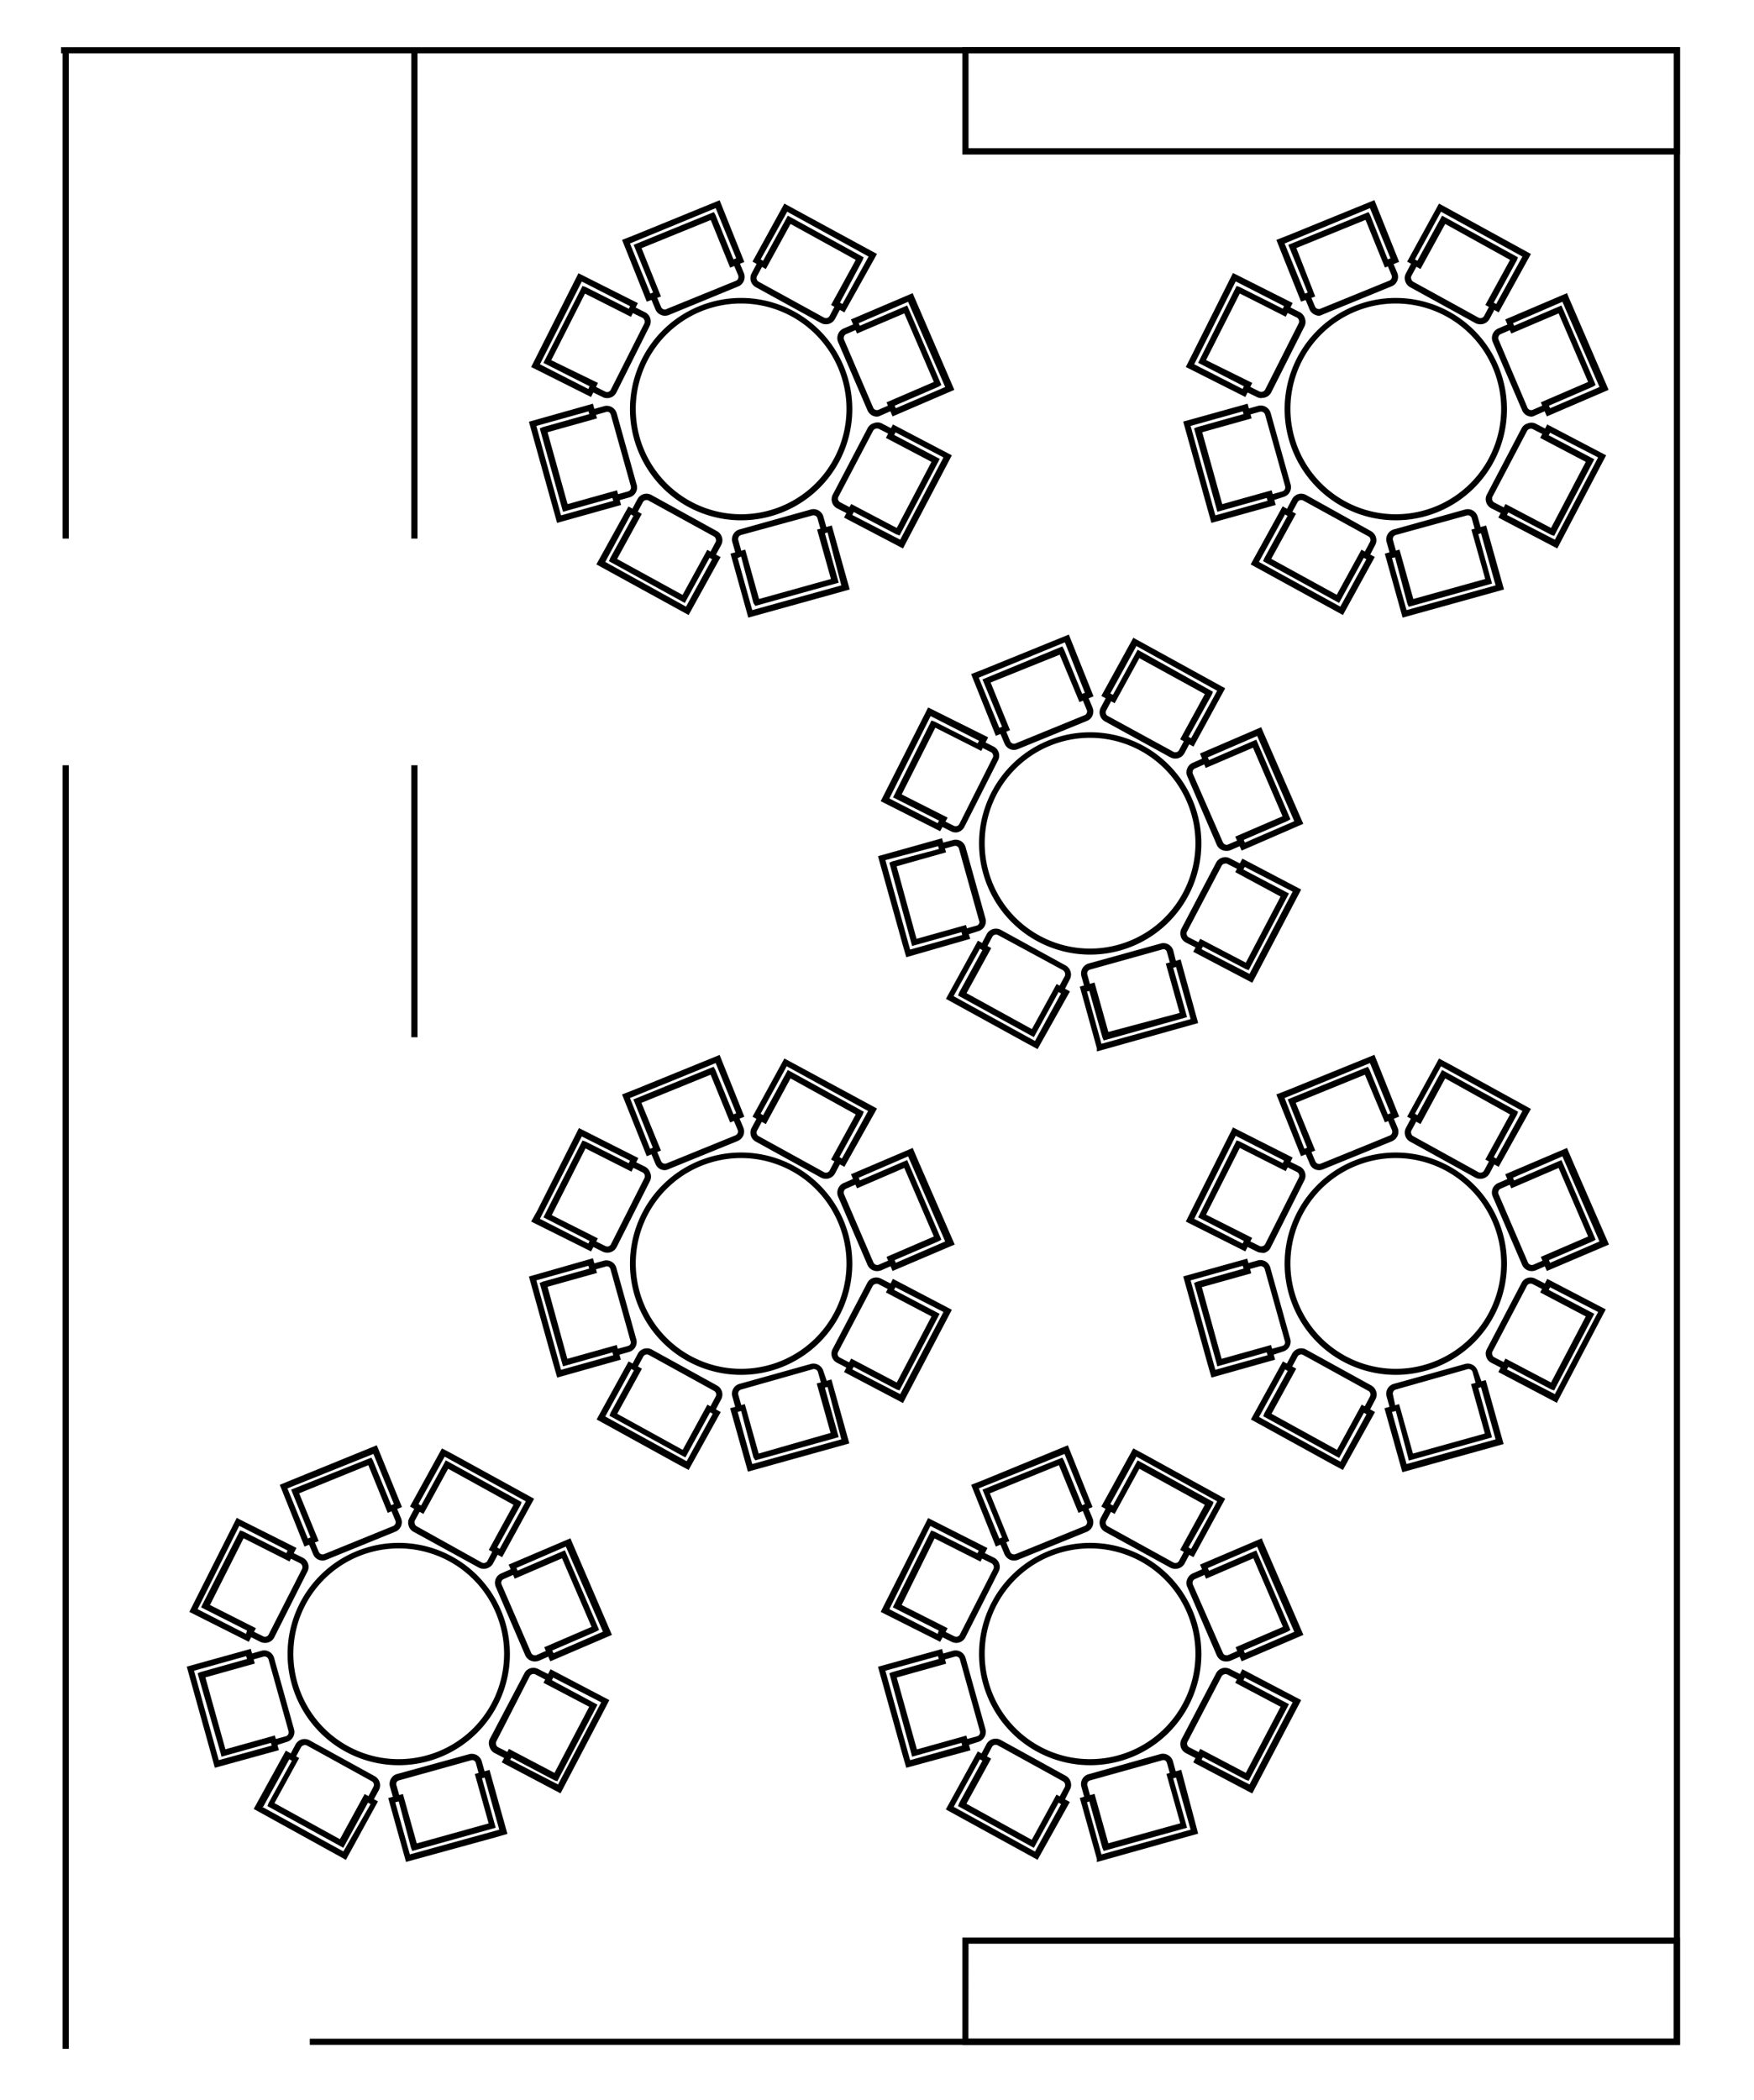 <svg id="Layer_1" data-name="Layer 1" xmlns="http://www.w3.org/2000/svg" viewBox="0 0 142 170"><polygon points="136.01 165.54 25.08 165.54 25.08 165.04 135.51 165.04 135.51 4.32 4.94 4.32 4.94 3.82 136.01 3.82 136.01 165.54"/><rect x="33.3" y="4.07" width="0.5" height="39.53"/><rect x="33.3" y="61.95" width="0.5" height="22.02"/><rect x="5.07" y="4.07" width="0.5" height="39.53"/><rect x="5.07" y="61.95" width="0.5" height="103.91"/><path d="M136,12.51H77.91V3.82H136ZM78.41,12h57.1V4.32H78.41Z"/><path d="M136,165.54H77.91v-8.69H136Zm-57.6-.5h57.1v-7.69H78.41Z"/><path d="M68.36,25.29l-1.08-.6,2-3.65L64,18.13l-2,3.65-1.08-.6,2.58-4.7h0l.88.48L71,20.56h0ZM68,24.5l.2.11,2.12-3.84-6.59-3.63L61.58,21l.2.11,2-3.65.22.12,5.92,3.25-.09.24Z"/><path d="M66.87,26.25a.86.86,0,0,1-.41-.1l-5.27-2.9a.83.83,0,0,1-.33-1.14l.53-1,.44.24-.54,1a.34.34,0,0,0,.14.46l5.28,2.9a.33.33,0,0,0,.45-.13l.53-1,.44.24-.53,1A.82.82,0,0,1,66.87,26.25Z"/><path d="M52.36,24.42l-2-5,1-.39,6.9-2.82h0l2,5-1.15.46-1.57-3.86-5.6,2.28L53.51,24ZM51,19.71l1.65,4.06.22-.09-1.57-3.86,6.49-2.65.13.22L59.38,21l.22-.09-1.66-4.06Z"/><path d="M53.83,25.56a.71.71,0,0,1-.32-.07.8.8,0,0,1-.45-.45l-.42-1,.46-.19.42,1a.32.32,0,0,0,.18.18A.3.3,0,0,0,54,25l5.58-2.27a.35.35,0,0,0,.18-.18.39.39,0,0,0,0-.26l-.42-1,.46-.19.42,1a.83.83,0,0,1,0,.64.81.81,0,0,1-.46.45L54.15,25.5A.91.91,0,0,1,53.83,25.56Z"/><path d="M73.1,44.4l-4.77-2.5.58-1.1,3.69,1.94,2.81-5.35-3.69-1.94.57-1.09,4.77,2.5-3.94,7.51h0ZM69,41.69l3.88,2,3.5-6.66L72.5,35l-.11.21,3.69,1.94-3.25,6.2-.24-.08-3.47-1.82Z"/><path d="M68.76,41.66l-1-.51A.83.83,0,0,1,67.44,40l2.8-5.34a.79.79,0,0,1,.49-.4.81.81,0,0,1,.63,0l1,.52-.23.44-1-.51a.37.37,0,0,0-.25,0,.34.34,0,0,0-.2.17l-2.8,5.33a.33.33,0,0,0,.14.45l1,.52Z"/><path d="M72.26,33.71l-.49-1.14,3.83-1.65-2.39-5.55L69.38,27l-.49-1.14,5-2.13.1.25,3.27,7.58Zm.17-.87.09.21,4-1.72h0l-3-6.9h0l-4,1.73.09.21,3.83-1.64.1.22,2.67,6.21-.21.14Z"/><path d="M71,33.73a.84.84,0,0,1-.77-.51l-2.38-5.53a.84.84,0,0,1,0-.64.81.81,0,0,1,.45-.46l1-.43.2.46-1,.43a.32.32,0,0,0-.17.19.31.31,0,0,0,0,.25L70.69,33a.33.33,0,0,0,.44.17l1-.44.19.46-1,.44A.78.78,0,0,1,71,33.73Z"/><path d="M47.85,32.14,43,29.71l.46-.91,3.37-6.68h0l4.81,2.42-.56,1.11-3.72-1.88-2.73,5.39L48.41,31Zm-4.14-2.65,3.92,2,.1-.22L44,29.38l.11-.23,3.05-6,.24.08L50.91,25l.1-.21-3.91-2Z"/><path d="M49.15,32.23a.72.72,0,0,1-.37-.09l-1-.49L48,31.2l1,.5a.33.33,0,0,0,.45-.15l2.72-5.38a.36.36,0,0,0,0-.25.34.34,0,0,0-.17-.2l-1-.49.23-.45,1,.5a.83.83,0,0,1,.36,1.12L49.9,31.78A.83.83,0,0,1,49.15,32.23Z"/><path d="M45.1,42.33h0l-.28-1-2-7.19h0v0L48,32.68l.33,1.19-4,1.12,1.62,5.82,4-1.12.33,1.19Zm-1.68-7.85,2,7.24,4.23-1.18-.07-.23-4,1.12-.07-.24L43.7,34.68l.23-.1,3.78-1.06-.07-.22Z"/><path d="M49.91,40.56l-.13-.48,1.06-.3a.33.33,0,0,0,.23-.41l-1.62-5.8a.34.34,0,0,0-.16-.21.35.35,0,0,0-.25,0l-1.07.3-.13-.48,1.06-.3a.84.84,0,0,1,.64.08.85.85,0,0,1,.39.5l1.62,5.8a.82.82,0,0,1-.58,1Z"/><path d="M55.75,49.79l-7.47-4.1v0h0L50.88,41l1.08.6-2,3.65,5.3,2.91,2-3.65,1.08.59Zm-.21-.68h0l2.11-3.84-.21-.11-2,3.65-.22-.12L49.3,45.43l.09-.23,1.89-3.44-.21-.11L49,45.49Z"/><path d="M57.85,45.11l-.44-.24.53-1a.28.28,0,0,0,0-.25.29.29,0,0,0-.16-.2l-5.28-2.9a.33.33,0,0,0-.45.13l-.54,1-.43-.25.53-1a.83.83,0,0,1,1.13-.33L58.05,43a.83.83,0,0,1,.4.5.81.81,0,0,1-.07.63Z"/><path d="M60.58,50h0l-1.44-5.18,1.19-.33,1.12,4,5.82-1.62-1.12-4,1.19-.33,1.45,5.18h0l-1,.28Zm-.86-4.83,1.18,4.22,7.21-2h0L67,43.1l-.22.07,1.12,4-.24.07-6.51,1.81L61,48.83l-1-3.77Z"/><path d="M59.58,44.92l-.3-1.06a.84.84,0,0,1,.58-1l5.8-1.62a.83.83,0,0,1,1,.58l.3,1.07-.48.13-.3-1.06a.33.33,0,0,0-.41-.23L60,43.31a.34.34,0,0,0-.23.41l.3,1.07Z"/><path d="M60,42.12a9,9,0,1,1,9-9A9,9,0,0,1,60,42.12Zm0-17.55a8.53,8.53,0,1,0,8.53,8.53A8.54,8.54,0,0,0,60,24.57Z"/><path d="M121.33,25.29l-1.08-.6,2-3.65L117,18.13l-2,3.65-1.08-.6,2.58-4.7h0l.88.48,6.56,3.6h0Zm-.4-.79.2.11,2.12-3.84-6.59-3.63L114.55,21l.2.11,2-3.65.22.12,5.92,3.25-.09.24Z"/><path d="M119.83,26.25a.85.85,0,0,1-.4-.1l-5.27-2.9a.83.83,0,0,1-.4-.5.8.8,0,0,1,.07-.64l.53-1,.44.24-.54,1a.33.33,0,0,0,0,.26.35.35,0,0,0,.16.2l5.27,2.9a.34.34,0,0,0,.46-.13l.53-1,.44.24-.53,1A.83.83,0,0,1,119.83,26.25Z"/><path d="M105.33,24.42l-2-5,1-.39,6.94-2.83h0l2,5-1.15.46-1.57-3.86-5.6,2.28L106.48,24ZM104,19.71l1.65,4.06.22-.09-1.57-3.86,6.49-2.65.13.22L112.35,21l.22-.09-1.66-4.06Z"/><path d="M106.8,25.56a.71.71,0,0,1-.32-.07A.8.8,0,0,1,106,25l-.42-1,.46-.19.42,1a.32.32,0,0,0,.18.18.3.3,0,0,0,.26,0l5.57-2.27a.34.34,0,0,0,.19-.18.39.39,0,0,0,0-.26l-.42-1,.46-.19.42,1a.83.83,0,0,1,0,.64.81.81,0,0,1-.46.45l-5.57,2.28A.91.91,0,0,1,106.8,25.56Z"/><path d="M126.07,44.4l-4.77-2.5.58-1.1,3.69,1.94,2.81-5.35-3.69-1.94.57-1.09,4.77,2.5-.48.91-3.46,6.6h0ZM122,41.69l3.88,2,3.5-6.66-3.89-2-.11.21,3.69,1.94-3.25,6.2-.24-.08-3.47-1.82Z"/><path d="M121.73,41.66l-1-.51a.83.83,0,0,1-.41-.49.79.79,0,0,1,.06-.64l2.8-5.34a.79.79,0,0,1,.49-.4.81.81,0,0,1,.63,0l1,.52-.23.44-1-.51a.39.39,0,0,0-.26,0,.35.35,0,0,0-.19.17l-2.8,5.33a.33.33,0,0,0,0,.26.3.3,0,0,0,.16.19l1,.52Z"/><path d="M125.23,33.71l-.49-1.14,3.83-1.65-2.39-5.55L122.35,27l-.49-1.14,5-2.13.1.25,3.27,7.58Zm.17-.87.09.21,4-1.72h0l-3-6.9h0l-4,1.73.09.21,3.83-1.64.1.23,2.67,6.2-.21.14Z"/><path d="M124,33.73a.84.84,0,0,1-.77-.51l-2.38-5.53a.84.84,0,0,1,.44-1.1l1-.43.2.46-1,.43a.35.35,0,0,0-.17.44L123.66,33a.33.33,0,0,0,.44.17l1-.44.19.46-1,.44A.78.78,0,0,1,124,33.73Z"/><path d="M100.82,32.14,96,29.71l.46-.91,3.36-6.7,4.83,2.43-.56,1.11-3.72-1.88-2.73,5.39L101.38,31Zm-4.14-2.65,3.92,2,.1-.22L97,29.37l.11-.22,3-6,.24.08,3.5,1.76.1-.21-3.91-2Z"/><path d="M102.12,32.23a.81.81,0,0,1-.37-.09l-1-.49.23-.45,1,.5a.39.39,0,0,0,.26,0,.35.35,0,0,0,.19-.17l2.72-5.38a.36.36,0,0,0,0-.25.34.34,0,0,0-.17-.2l-1-.49.23-.45,1,.5a.83.83,0,0,1,.42.48.84.84,0,0,1,0,.64l-2.71,5.38a.82.82,0,0,1-.75.45Z"/><path d="M98.07,42.33h0l-.28-1-2-7.2h0v0L101,32.68l.33,1.19-4,1.12,1.62,5.82,4-1.12.33,1.19Zm-1.68-7.85,2,7.24,4.23-1.18-.07-.23-4,1.12-.06-.24-1.82-6.51.23-.1,3.78-1.06-.07-.22Z"/><path d="M102.88,40.56l-.13-.48,1.06-.3a.33.33,0,0,0,.23-.41l-1.62-5.8a.35.35,0,0,0-.41-.24l-1.07.3-.13-.48,1.06-.3a.84.84,0,0,1,1,.58l1.62,5.8a.82.82,0,0,1-.58,1Z"/><path d="M108.72,49.79l-7.47-4.1v0h0l2.59-4.7,1.08.6-2,3.65,5.3,2.91,2-3.65,1.08.59Zm-.21-.68h0l2.11-3.84-.21-.11-2,3.65-.22-.12-5.93-3.26.09-.23,1.89-3.44-.21-.11-2.11,3.84Z"/><path d="M110.82,45.11l-.44-.24.53-1a.33.33,0,0,0-.13-.45l-5.28-2.9a.33.33,0,0,0-.45.13l-.54,1-.43-.25.53-1a.83.83,0,0,1,1.13-.33L111,43a.84.84,0,0,1,.33,1.13Z"/><path d="M113.55,50h0l-1.44-5.18,1.19-.33,1.12,4,5.82-1.62-1.12-4,1.19-.33,1.45,5.18h0l-1,.28Zm-.86-4.83,1.18,4.22,7.21-2h0l-1.18-4.22-.22.07,1.11,4-.24.07-6.5,1.81-.11-.23-1-3.77Z"/><path d="M112.55,44.92l-.3-1.06a.84.84,0,0,1,.58-1l5.8-1.62a.84.84,0,0,1,1,.58l.3,1.07-.49.13-.29-1.06a.33.33,0,0,0-.41-.23L113,43.31a.34.34,0,0,0-.23.41l.3,1.07Z"/><path d="M113,42.12a9,9,0,1,1,9-9A9,9,0,0,1,113,42.12Zm0-17.55a8.53,8.53,0,1,0,8.53,8.53A8.54,8.54,0,0,0,113,24.57Z"/><path d="M68.36,94.46l-1.08-.59,2-3.65L64,87.3,62,91l-1.08-.6,2.58-4.71h0l.88.47L71,89.74h0Zm-.4-.79.2.12,2.12-3.85-6.59-3.62-2.11,3.84.2.12,2-3.66.22.12L69.93,90l-.09.24Z"/><path d="M66.87,95.43a.86.86,0,0,1-.41-.1l-5.27-2.91a.82.82,0,0,1-.33-1.13l.53-1,.44.24-.54,1a.33.33,0,0,0,.14.45l5.28,2.91a.33.33,0,0,0,.45-.13l.53-1,.44.24-.53,1A.84.84,0,0,1,66.87,95.43Z"/><path d="M52.36,93.6l-2-5,1-.39,6.9-2.81h0l0,0,2,5-1.15.47L57.53,87l-5.6,2.28,1.58,3.86ZM51,88.89,52.63,93l.22-.09L51.28,89l6.49-2.64.13.22,1.48,3.63.22-.09-1.66-4.06Z"/><path d="M53.83,94.73a.87.87,0,0,1-.32-.06.81.81,0,0,1-.45-.46l-.42-1L53.1,93l.42,1a.35.35,0,0,0,.18.18.39.39,0,0,0,.26,0l5.58-2.27a.39.39,0,0,0,.18-.18.39.39,0,0,0,0-.26l-.42-1,.46-.19.42,1a.84.84,0,0,1,0,.64.88.88,0,0,1-.46.45l-5.57,2.27A.91.91,0,0,1,53.83,94.73Z"/><path d="M73.1,113.58l-4.77-2.51.58-1.09,3.69,1.94,2.81-5.35-3.69-1.94.57-1.1,4.77,2.5-3.94,7.52h0ZM69,110.86l3.88,2,3.5-6.65-3.89-2-.11.21,3.69,1.94-3.25,6.2-.24-.08-3.47-1.83Z"/><path d="M68.76,110.84l-1-.52a.82.82,0,0,1-.35-1.12l2.8-5.34a.8.8,0,0,1,.49-.41.86.86,0,0,1,.63.06l1,.51-.23.45-1-.52a.31.31,0,0,0-.25,0,.32.32,0,0,0-.2.16l-2.8,5.34a.33.33,0,0,0,.14.45l1,.51Z"/><path d="M72.26,102.89l-.49-1.14,3.83-1.65-2.39-5.55L69.38,96.2l-.49-1.14,5-2.13.4.94,3,6.88Zm.17-.88.09.22,4-1.73h0l-3-6.89h0l-4,1.73.09.22,3.83-1.65.1.23,2.67,6.21-.21.13Z"/><path d="M71,102.9a.84.84,0,0,1-.77-.5l-2.38-5.53a.84.84,0,0,1,0-.64.81.81,0,0,1,.45-.46l1-.44.2.46-1,.44a.3.3,0,0,0-.17.18.34.34,0,0,0,0,.26l2.38,5.53a.34.34,0,0,0,.44.18l1-.44.19.46-1,.44A1,1,0,0,1,71,102.9Z"/><path d="M47.85,101.31,43,98.89,43.5,98l3.37-6.68h0l4.81,2.43-.56,1.1-3.72-1.88-2.73,5.4,3.73,1.88Zm-4.14-2.64,3.92,2,.1-.21L44,98.55l.11-.22,3.05-6,.24.08,3.5,1.76.1-.21L47.1,92Z"/><path d="M49.15,101.41a.84.84,0,0,1-.37-.09l-1-.5.23-.44,1,.49a.33.33,0,0,0,.45-.14l2.72-5.38a.39.39,0,0,0,0-.26A.35.35,0,0,0,52,94.9l-1-.5.23-.44,1,.49a.87.87,0,0,1,.41.49.81.81,0,0,1,0,.63L49.9,101A.84.84,0,0,1,49.15,101.41Z"/><path d="M45.11,111.52l-.29-1-2-7.18h0v0L48,101.86l.33,1.19-4,1.12L45.93,110l4-1.12.33,1.19Zm-1.69-7.87,2,7.24,4.23-1.18-.07-.23-4,1.13-.07-.24-1.82-6.51.23-.1,3.78-1.06-.07-.23Z"/><path d="M49.91,109.74l-.13-.49,1.06-.29a.32.32,0,0,0,.2-.16.32.32,0,0,0,0-.25l-1.62-5.81a.35.35,0,0,0-.16-.2.31.31,0,0,0-.25,0l-1.07.3-.13-.48,1.06-.3a.84.84,0,0,1,.64.08.82.82,0,0,1,.39.5l1.62,5.8a.83.83,0,0,1-.58,1Z"/><path d="M55.75,119h0l-.88-.47-6.57-3.62h0l2.59-4.7,1.08.59-2,3.65,5.3,2.92,2-3.66,1.08.6ZM49,114.67l6.59,3.62,2.11-3.84-.21-.12-2,3.65-.22-.11-5.93-3.26.09-.24,1.89-3.43-.21-.12Z"/><path d="M57.85,114.29l-.44-.24.53-1a.33.33,0,0,0-.13-.45l-5.28-2.91a.33.33,0,0,0-.45.13l-.54,1-.43-.24.53-1a.84.84,0,0,1,1.13-.33l5.28,2.91a.83.83,0,0,1,.33,1.13Z"/><path d="M60.55,119.14,59.11,114l1.19-.33,1.12,4L67.24,116l-1.12-4,1.19-.33,1.45,5.18h0l-1,.28-7.19,2h0Zm-.83-4.84,1.18,4.22,7.21-2h0L67,112.28l-.22.06,1.12,4-.24.07-6.51,1.81L61,118l-1-3.78Z"/><path d="M59.58,114.1l-.3-1.07a.83.83,0,0,1,.58-1l5.8-1.62a.84.84,0,0,1,1,.58L67,112l-.48.14-.3-1.07a.34.34,0,0,0-.41-.23L60,112.49a.34.34,0,0,0-.23.41l.3,1.06Z"/><path d="M60,111.3a9,9,0,1,1,9-9A9,9,0,0,1,60,111.3Zm0-17.55a8.53,8.53,0,1,0,8.53,8.53A8.54,8.54,0,0,0,60,93.75Z"/><path d="M121.33,94.46l-1.08-.59,2-3.65L117,87.3,115,91l-1.08-.6,2.58-4.71h0l.88.47,6.56,3.61h0Zm-.4-.79.2.12,2.12-3.85-6.59-3.62-2.11,3.84.2.12,2-3.66.22.12L122.9,90l-.09.24Z"/><path d="M119.83,95.43a.85.85,0,0,1-.4-.1l-5.27-2.91a.83.83,0,0,1-.33-1.13l.53-1,.44.24-.54,1a.31.31,0,0,0,0,.25.29.29,0,0,0,.16.2l5.27,2.91a.34.34,0,0,0,.46-.13l.53-1,.44.24-.53,1A.85.85,0,0,1,119.83,95.43Z"/><path d="M105.33,93.6l-2-5,1-.39,6.94-2.82h0l2,5-1.15.47L110.5,87l-5.6,2.28,1.58,3.86ZM104,88.89,105.6,93l.22-.09L104.25,89l6.49-2.64.13.22,1.48,3.63.22-.09-1.66-4.06Z"/><path d="M106.8,94.73a.87.87,0,0,1-.32-.06.81.81,0,0,1-.45-.46l-.42-1,.46-.19.42,1a.35.35,0,0,0,.18.18.39.39,0,0,0,.26,0l5.57-2.27a.37.37,0,0,0,.19-.18.39.39,0,0,0,0-.26l-.42-1,.46-.19.42,1a.84.84,0,0,1,0,.64.88.88,0,0,1-.46.45l-5.57,2.27A.91.91,0,0,1,106.8,94.73Z"/><path d="M126.07,113.58l-4.77-2.51.58-1.09,3.69,1.94,2.81-5.35-3.69-1.94.57-1.1L130,106l-.48.91-3.46,6.61h0ZM122,110.86l3.88,2,3.5-6.65-3.89-2-.11.21,3.69,1.94-3.25,6.2-.24-.08-3.47-1.83Z"/><path d="M121.73,110.84l-1-.52a.8.8,0,0,1-.41-.49.77.77,0,0,1,.06-.63l2.8-5.34a.8.8,0,0,1,.49-.41.86.86,0,0,1,.63.06l1,.51-.23.45-1-.52a.34.34,0,0,0-.45.14l-2.8,5.34a.31.31,0,0,0,0,.25.29.29,0,0,0,.16.2l1,.51Z"/><path d="M125.23,102.89l-.49-1.14,3.83-1.65-2.39-5.55-3.83,1.65-.49-1.14,5-2.13.4.94,3,6.88Zm.17-.88.09.22,4-1.73h0l-3-6.89h0l-4,1.73.09.22,3.83-1.65.1.23,2.67,6.21-.21.13Z"/><path d="M124,102.9a.84.84,0,0,1-.77-.5l-2.38-5.53a.83.83,0,0,1,.44-1.1l1-.44.2.46-1,.44a.34.34,0,0,0-.17.44l2.38,5.53a.34.34,0,0,0,.44.18l1-.44.19.46-1,.44A1,1,0,0,1,124,102.9Z"/><path d="M100.82,101.31,96,98.89l.46-.92,3.36-6.7,4.83,2.44-.56,1.1-3.72-1.88-2.73,5.4,3.73,1.88Zm-4.14-2.64,3.92,2,.1-.21L97,98.55l.11-.23,3-6,.24.08,3.5,1.76.1-.21-3.91-2Z"/><path d="M102.12,101.41a.81.81,0,0,1-.37-.09l-1-.5.23-.44,1,.49a.33.33,0,0,0,.26,0,.3.3,0,0,0,.19-.16l2.72-5.38a.34.34,0,0,0-.15-.45l-1-.5.23-.44,1,.49a.83.83,0,0,1,.37,1.12L102.87,101a.82.82,0,0,1-.49.42A.75.75,0,0,1,102.12,101.41Z"/><path d="M98.08,111.52l-.29-1-2-7.19h0v0l5.18-1.44.33,1.19-4,1.12L98.9,110l4-1.12.33,1.19Zm-1.69-7.87,2,7.24,4.23-1.18-.07-.23-4,1.13-.06-.25-1.82-6.5.23-.1,3.78-1.06-.07-.23Z"/><path d="M102.88,109.74l-.13-.49,1.06-.29a.32.32,0,0,0,.2-.16.32.32,0,0,0,0-.25l-1.62-5.81a.34.34,0,0,0-.41-.23l-1.07.3-.13-.48,1.06-.3a.83.83,0,0,1,1,.58l1.62,5.8a.83.83,0,0,1-.58,1Z"/><path d="M108.72,119h0l-.88-.47-6.57-3.62h0l2.59-4.7,1.08.59-2,3.65,5.3,2.92,2-3.66,1.08.6Zm-6.79-4.29,6.59,3.62,2.11-3.84-.21-.12-2,3.65-.22-.11-5.93-3.26.09-.24,1.89-3.43-.21-.12Z"/><path d="M110.82,114.29l-.44-.24.53-1a.33.33,0,0,0-.13-.45l-5.28-2.91a.33.33,0,0,0-.45.13l-.54,1-.43-.24.53-1a.84.84,0,0,1,1.13-.33l5.28,2.91a.84.84,0,0,1,.33,1.13Z"/><path d="M113.52,119.14,112.08,114l1.19-.33,1.12,4,5.82-1.62-1.12-4,1.19-.33,1.45,5.18h0l-1,.28-7.19,2h0Zm-.83-4.84,1.18,4.22,7.21-2h0l-1.18-4.22-.22.06,1.11,4-.24.07-6.5,1.81L114,118l-1-3.78Z"/><path d="M112.55,114.1l-.3-1.07a.83.83,0,0,1,.58-1l5.8-1.62a.84.84,0,0,1,1,.58L120,112l-.49.14-.29-1.07a.34.34,0,0,0-.41-.23L113,112.49a.34.34,0,0,0-.23.41L113,114Z"/><path d="M113,111.3a9,9,0,1,1,9-9A9,9,0,0,1,113,111.3Zm0-17.55a8.53,8.53,0,1,0,8.53,8.53A8.54,8.54,0,0,0,113,93.75Z"/><path d="M96.62,60.44l-1.08-.59,2-3.66-5.3-2.91-2,3.65-1.08-.59,2.59-4.71h0l.88.48,6.56,3.61h0Zm-.4-.79.21.11,2.11-3.84L92,52.3l-2.11,3.84.21.11,2-3.65.22.12L98.2,56l-.09.23Z"/><path d="M95.13,61.41a.83.83,0,0,1-.4-.11l-5.28-2.9a.84.84,0,0,1-.33-1.13l.53-1,.44.24-.53,1a.33.33,0,0,0,.13.45L95,60.86a.33.33,0,0,0,.45-.13l.54-1,.43.25-.53,1A.83.83,0,0,1,95.13,61.41Z"/><path d="M80.62,59.57l-2-5,1-.39,6.91-2.81h0l2,5-1.14.47L85.79,53,80.2,55.25l1.57,3.86Zm-1.38-4.71,1.66,4.06.22-.09L79.54,55,86,52.33l.13.22,1.48,3.62.22-.08L86.21,52Z"/><path d="M82.09,60.71a.87.87,0,0,1-.32-.06.88.88,0,0,1-.45-.46l-.42-1,.47-.19.41,1a.32.32,0,0,0,.18.18.34.34,0,0,0,.26,0l5.58-2.28a.32.32,0,0,0,.18-.18.28.28,0,0,0,0-.25l-.41-1,.46-.19.42,1a.84.84,0,0,1,0,.64.81.81,0,0,1-.45.44l-5.58,2.28A.87.87,0,0,1,82.09,60.71Z"/><path d="M101.36,79.55l-4.76-2.5L97.17,76l3.69,1.93,2.81-5.35L100,70.6l.58-1.09,4.76,2.5-3.94,7.52h0Zm-4.09-2.71,3.89,2,3.49-6.66-3.88-2-.11.21,3.69,1.94-3.26,6.21-.24-.09-3.47-1.82Z"/><path d="M97,76.81l-1-.51a.84.84,0,0,1-.35-1.13l2.8-5.33a.83.83,0,0,1,.49-.41.8.8,0,0,1,.64.06l1,.51-.23.44-1-.51a.31.31,0,0,0-.25,0,.29.29,0,0,0-.2.16l-2.8,5.33a.35.35,0,0,0,.14.46l1,.51Z"/><path d="M100.52,68.86,100,67.73l3.83-1.65-2.39-5.55-3.83,1.64L97.15,61l4.95-2.13.41.94,3,6.88Zm.17-.87.09.22,4-1.73h0l-3-6.9h0l-4,1.73.1.22,3.82-1.65.1.22,2.67,6.22-.21.13Z"/><path d="M99.26,68.88a.85.85,0,0,1-.31-.06.81.81,0,0,1-.45-.44l-2.38-5.54a.79.79,0,0,1,0-.64.81.81,0,0,1,.44-.45l1-.44.19.46-1,.44a.32.32,0,0,0-.18.18.36.36,0,0,0,0,.25L99,68.18a.35.35,0,0,0,.18.18.31.31,0,0,0,.25,0l1-.43.2.46-1,.43A.75.75,0,0,1,99.26,68.88Z"/><path d="M76.11,67.29,71.3,64.86l.46-.91,3.38-6.68h0L80,59.69l-.56,1.1-3.72-1.88L73,64.31l3.72,1.88ZM72,64.64l3.91,2,.11-.21-3.72-1.88.11-.22,3-6,.24.08,3.5,1.77.11-.21-3.92-2Z"/><path d="M77.42,67.39A.85.85,0,0,1,77,67.3l-1-.5.22-.45,1,.5a.33.33,0,0,0,.45-.15l2.71-5.38a.31.31,0,0,0,0-.25.32.32,0,0,0-.17-.19l-1-.5.22-.45,1,.5a.82.82,0,0,1,.37,1.12l-2.72,5.38A.83.83,0,0,1,77.42,67.39Z"/><path d="M73.37,77.49l-.29-1-2-7.18h0v0l5.18-1.45L76.59,69l-4,1.13L74.2,76l4-1.12L78.55,76Zm-1.69-7.86,2,7.24,4.22-1.18-.06-.23-4,1.12-.06-.23L72,69.84l.24-.11,3.77-1-.06-.23Z"/><path d="M78.17,75.71,78,75.23l1.06-.3a.29.29,0,0,0,.2-.16.27.27,0,0,0,0-.25l-1.62-5.8a.32.32,0,0,0-.41-.23l-1.06.29-.14-.48L77.17,68a.83.83,0,0,1,1,.57l1.62,5.81a.83.83,0,0,1-.58,1Z"/><path d="M84,84.93h0l-.89-.48-6.53-3.59h0l0,0,2.59-4.71,1.08.6-2,3.65,5.29,2.91,2-3.65,1.08.6Zm-6.8-4.29,6.59,3.63,2.11-3.85-.2-.11-2,3.65-.22-.12-5.92-3.25.09-.24,1.88-3.43-.2-.12Z"/><path d="M86.11,80.26,85.67,80l.54-1a.39.39,0,0,0,0-.26.45.45,0,0,0-.16-.2L80.8,75.7a.34.34,0,0,0-.46.13l-.53,1-.44-.24.53-1A.85.85,0,0,1,81,75.26l5.28,2.9a.85.85,0,0,1,.39.5.8.8,0,0,1-.07.64Z"/><path d="M88.8,85.12l0-.25-1.38-5,1.19-.33,1.12,4L95.5,82l-1.12-4,1.2-.33L97,82.82h0l-1,.28ZM88,80.27l1.17,4.23,7.22-2h0l-1.18-4.22-.23.06,1.12,4-.24.07-6.51,1.82-.1-.24-1.06-3.77Z"/><path d="M87.84,80.08,87.54,79a.85.85,0,0,1,.58-1l5.81-1.61A.83.83,0,0,1,95,77L95.25,78l-.48.14-.3-1.07a.31.31,0,0,0-.15-.2.34.34,0,0,0-.26,0l-5.8,1.62a.32.32,0,0,0-.23.41l.29,1.06Z"/><path d="M88.26,77.28a9,9,0,1,1,9-9A9,9,0,0,1,88.26,77.28Zm0-17.55a8.53,8.53,0,1,0,8.52,8.52A8.54,8.54,0,0,0,88.26,59.73Z"/><path d="M96.62,126.06l-1.08-.59,2-3.65-5.3-2.92-2,3.66-1.08-.6,2.59-4.71h0l.88.47,6.56,3.61h0Zm-.4-.79.21.12,2.11-3.85L92,117.92l-2.11,3.84.21.12,2-3.66.22.12,5.93,3.26-.09.24Z"/><path d="M95.13,127a.82.82,0,0,1-.4-.1L89.45,124a.84.84,0,0,1-.33-1.13l.53-1,.44.24-.53,1a.33.33,0,0,0,.13.45L95,126.49a.33.33,0,0,0,.45-.13l.54-1,.43.24-.53,1A.84.84,0,0,1,95.13,127Z"/><path d="M80.62,125.2l-2-5,1-.39L86.45,117h0l0,0,2,5-1.14.47-1.58-3.86-5.59,2.28,1.57,3.86Zm-1.38-4.71,1.66,4.06.22-.09-1.58-3.87L86,118l.13.22,1.48,3.63.22-.09-1.65-4.06Z"/><path d="M82.09,126.33a.87.87,0,0,1-.32-.06.9.9,0,0,1-.45-.45l-.42-1,.47-.19.41,1a.39.39,0,0,0,.18.18.39.39,0,0,0,.26,0l5.58-2.27a.35.35,0,0,0,.18-.18.3.3,0,0,0,0-.26l-.41-1,.46-.19.42,1a.84.84,0,0,1,0,.64A.86.86,0,0,1,88,124l-5.58,2.27A.87.87,0,0,1,82.09,126.33Z"/><path d="M101.36,145.18l-4.76-2.51.57-1.09,3.69,1.94,2.81-5.35L100,136.23l.58-1.1,4.76,2.5-3.94,7.52h0Zm-4.09-2.72,3.89,2,3.49-6.65-3.88-2-.11.21,3.69,1.94-3.26,6.2-.24-.08-3.47-1.83Z"/><path d="M97,142.44l-1-.52a.83.83,0,0,1-.35-1.12l2.8-5.34a.83.83,0,0,1,.49-.41.89.89,0,0,1,.64.06l1,.51-.23.45-1-.52a.31.31,0,0,0-.25,0,.32.32,0,0,0-.2.16L96.14,141a.34.34,0,0,0,.14.45l1,.51Z"/><path d="M100.52,134.49l-.49-1.14,3.83-1.65-2.39-5.55-3.83,1.65-.49-1.14,5-2.13.09.24,3.28,7.58Zm.17-.88.09.22,4-1.73h0l-3-6.89h0l-4,1.73.1.22,3.82-1.65.1.23,2.67,6.21-.21.13Z"/><path d="M99.26,134.5a.84.84,0,0,1-.31-.05.86.86,0,0,1-.45-.45l-2.38-5.53a.79.79,0,0,1,0-.64.83.83,0,0,1,.44-.46l1-.44.19.46-1,.44a.32.32,0,0,0-.18.18.39.39,0,0,0,0,.26L99,133.8a.32.32,0,0,0,.18.18.36.36,0,0,0,.25,0l1-.44.2.46-1,.44A.92.92,0,0,1,99.26,134.5Z"/><path d="M76.11,132.91l-4.81-2.42.46-.92,3.38-6.68h0l4.8,2.43-.56,1.1-3.72-1.88L73,129.93l3.72,1.88ZM72,130.27l3.91,2L76,132l-3.72-1.88.11-.22,3-6,.24.08,3.5,1.76.11-.21-3.92-2Z"/><path d="M77.42,133a.85.85,0,0,1-.38-.09l-1-.5.22-.44,1,.49a.33.33,0,0,0,.45-.14L80.43,127a.33.33,0,0,0,0-.26.35.35,0,0,0-.17-.19l-1-.5.22-.44,1,.49a.83.83,0,0,1,.37,1.12l-2.72,5.38A.83.83,0,0,1,77.42,133Z"/><path d="M73.37,143.11l-.29-1-2-7.18h0v0l5.18-1.44.34,1.19-4,1.12,1.63,5.82,4-1.12.34,1.19Zm-1.69-7.86,2,7.24,4.22-1.18-.06-.22-4,1.12-.06-.24L72,135.46l.24-.1L76,134.3l-.06-.23Z"/><path d="M78.17,141.34l-.13-.49,1.06-.29a.33.33,0,0,0,.23-.41l-1.62-5.81a.33.33,0,0,0-.41-.23l-1.06.3-.14-.48,1.07-.3a.84.84,0,0,1,1,.58l1.62,5.8a.85.85,0,0,1-.58,1Z"/><path d="M84,150.56l-7.43-4.08h0l0,0,2.59-4.7,1.08.59-2,3.65,5.29,2.92,2-3.66,1.08.6Zm-.21-.67h0l2.11-3.84-.2-.12-2,3.66-.22-.12-5.92-3.26.09-.24,1.88-3.43-.2-.12-2.12,3.85Z"/><path d="M86.11,145.89l-.44-.24.54-1a.39.39,0,0,0,0-.26.38.38,0,0,0-.16-.19l-5.28-2.91a.34.34,0,0,0-.46.13l-.53,1-.44-.24.53-1a.85.85,0,0,1,1.14-.33l5.28,2.91a.79.79,0,0,1,.39.5.78.78,0,0,1-.07.63Z"/><path d="M88.8,150.74l0-.25-1.38-4.94,1.19-.33,1.12,4,5.82-1.62-1.12-4,1.2-.33L97,148.44h0l-1,.28ZM88,145.9l1.17,4.22,7.22-2h0l-1.18-4.22-.23.06,1.12,4-.24.07-6.51,1.81-.1-.23-1.06-3.78Z"/><path d="M87.84,145.7l-.3-1.07a.83.83,0,0,1,.58-1L93.93,142a.82.82,0,0,1,.63.08.83.83,0,0,1,.4.5l.29,1.06-.48.14-.3-1.07a.37.37,0,0,0-.15-.2.39.39,0,0,0-.26,0l-5.8,1.62a.33.33,0,0,0-.23.41l.29,1.06Z"/><path d="M88.26,142.9a9,9,0,1,1,9-9A9,9,0,0,1,88.26,142.9Zm0-17.55a8.53,8.53,0,1,0,8.52,8.53A8.54,8.54,0,0,0,88.26,125.35Z"/><path d="M40.65,126.06l-1.08-.59,2-3.65-5.29-2.92-2,3.66-1.09-.6,2.59-4.71h0l.89.47,6.57,3.61Zm-.4-.79.2.12,2.12-3.85L36,117.92l-2.12,3.84.21.12,2-3.66.22.12,5.92,3.26-.09.24Z"/><path d="M39.15,127a.85.85,0,0,1-.4-.1L33.47,124a.79.79,0,0,1-.39-.5.78.78,0,0,1,.07-.63l.53-1,.44.24-.54,1a.37.37,0,0,0,0,.25.36.36,0,0,0,.16.2L39,126.49a.34.34,0,0,0,.46-.13l.53-1,.44.24-.53,1A.86.86,0,0,1,39.15,127Z"/><path d="M24.65,125.2l-2-5,.95-.39L30.5,117l.1.23L32.54,122l-1.15.47-1.57-3.86-5.6,2.28,1.58,3.86Zm-1.38-4.71,1.65,4.06.22-.09-1.57-3.87L30.06,118l.13.22,1.48,3.63.22-.09-1.66-4.06h0Z"/><path d="M26.12,126.33a.87.87,0,0,1-.32-.06.83.83,0,0,1-.45-.45l-.42-1,.46-.19.42,1a.35.35,0,0,0,.18.18.36.36,0,0,0,.25,0l5.58-2.27a.37.37,0,0,0,.19-.18.39.39,0,0,0,0-.26l-.42-1,.46-.19.42,1A.83.83,0,0,1,32,124l-5.58,2.27A.81.81,0,0,1,26.12,126.33Z"/><path d="M45.38,145.18l-4.76-2.51.58-1.09,3.69,1.94,2.81-5.35L44,136.23l.57-1.1,4.76,2.5-.47.91-3.47,6.62h0Zm-4.08-2.72,3.88,2,3.49-6.65-3.88-2-.11.21L48.37,138l-3.25,6.2-.24-.08-3.47-1.83Z"/><path d="M41.05,142.44l-1-.52a.8.8,0,0,1-.41-.49.81.81,0,0,1,0-.63l2.81-5.34a.8.8,0,0,1,.49-.41.86.86,0,0,1,.63.06l1,.51-.23.45-1-.52a.34.34,0,0,0-.45.14L40.17,141a.37.37,0,0,0,0,.25.34.34,0,0,0,.17.2l1,.51Z"/><path d="M44.55,134.49l-.49-1.14,3.83-1.65-2.39-5.55-3.83,1.65-.49-1.14,5-2.13.1.24,3.26,7.58h0Zm.16-.88.1.22,4-1.74-3-6.89h0l-4,1.73.09.22,3.83-1.65.1.23,2.67,6.21-.22.13Z"/><path d="M43.29,134.5a.84.84,0,0,1-.77-.5l-2.38-5.53a.83.83,0,0,1,.44-1.1l1-.44.2.46-1,.44a.33.33,0,0,0-.17.44L43,133.8a.34.34,0,0,0,.44.18l1-.44.2.46-1,.44A1,1,0,0,1,43.29,134.5Z"/><path d="M20.14,132.91l-4.81-2.42.46-.92,3.38-6.7.23.13L24,125.31l-.56,1.1-3.72-1.88L17,129.93l3.72,1.88ZM16,130.27l3.92,2L20,132l-3.72-1.88.11-.23,3.05-6,.24.08,3.5,1.76.1-.21-3.91-2h0Z"/><path d="M21.44,133a.84.84,0,0,1-.37-.09l-1-.5.23-.44,1,.49a.33.33,0,0,0,.45-.14L24.46,127a.39.39,0,0,0,0-.26.35.35,0,0,0-.17-.19l-1-.5.23-.44,1,.49a.85.85,0,0,1,.42.49.81.81,0,0,1-.05.63l-2.71,5.38A.84.84,0,0,1,21.44,133Z"/><path d="M17.39,143.11v0h0l-.27-1-2-7.19h0v0l5.18-1.44.33,1.19-4,1.12,1.62,5.82,4-1.12.33,1.19Zm-1.68-7.86,2,7.24L22,141.31l-.07-.22-4,1.12-.06-.25L16,135.46l.23-.1L20,134.3l-.07-.23Z"/><path d="M22.2,141.34l-.14-.49,1.07-.29a.33.33,0,0,0,.23-.41l-1.62-5.81a.34.34,0,0,0-.41-.23l-1.07.3-.13-.48,1.06-.3a.83.83,0,0,1,1,.58l1.62,5.8a.83.83,0,0,1-.58,1Z"/><path d="M28,150.57l-.22-.13-7.24-4h0l2.6-4.72,1.08.6-2,3.65,5.3,2.92,2-3.66,1.08.6Zm-6.77-4.3,6.57,3.61h0L30,146.05l-.21-.12-2,3.66-.22-.13-5.92-3.25.09-.24,1.89-3.43-.21-.12-2.11,3.84Z"/><path d="M30.14,145.89l-.44-.24.53-1a.33.33,0,0,0-.13-.45l-5.28-2.91a.37.37,0,0,0-.25,0,.36.36,0,0,0-.2.16l-.54,1-.43-.24.53-1a.87.87,0,0,1,.5-.4.86.86,0,0,1,.63.07l5.28,2.91a.84.84,0,0,1,.33,1.13Z"/><path d="M32.87,150.73h0l-1.44-5.17,1.19-.33,1.12,4,5.82-1.62-1.12-4,1.19-.33,1.45,5.18-1,.29ZM32,145.9l1.18,4.22,7.24-2-1.18-4.22-.22.06,1.11,4-.24.07-6.51,1.81-.1-.23-1-3.78Z"/><path d="M31.87,145.7l-.3-1.07a.82.82,0,0,1,.08-.63.79.79,0,0,1,.5-.39L38,142a.84.84,0,0,1,1,.58l.3,1.06-.49.14-.29-1.07a.39.39,0,0,0-.16-.2.37.37,0,0,0-.25,0l-5.81,1.62a.32.32,0,0,0-.2.16.35.35,0,0,0,0,.25l.3,1.06Z"/><path d="M32.28,142.9a9,9,0,1,1,9-9A9,9,0,0,1,32.28,142.9Zm0-17.55a8.53,8.53,0,1,0,8.53,8.53A8.53,8.53,0,0,0,32.28,125.35Z"/></svg>